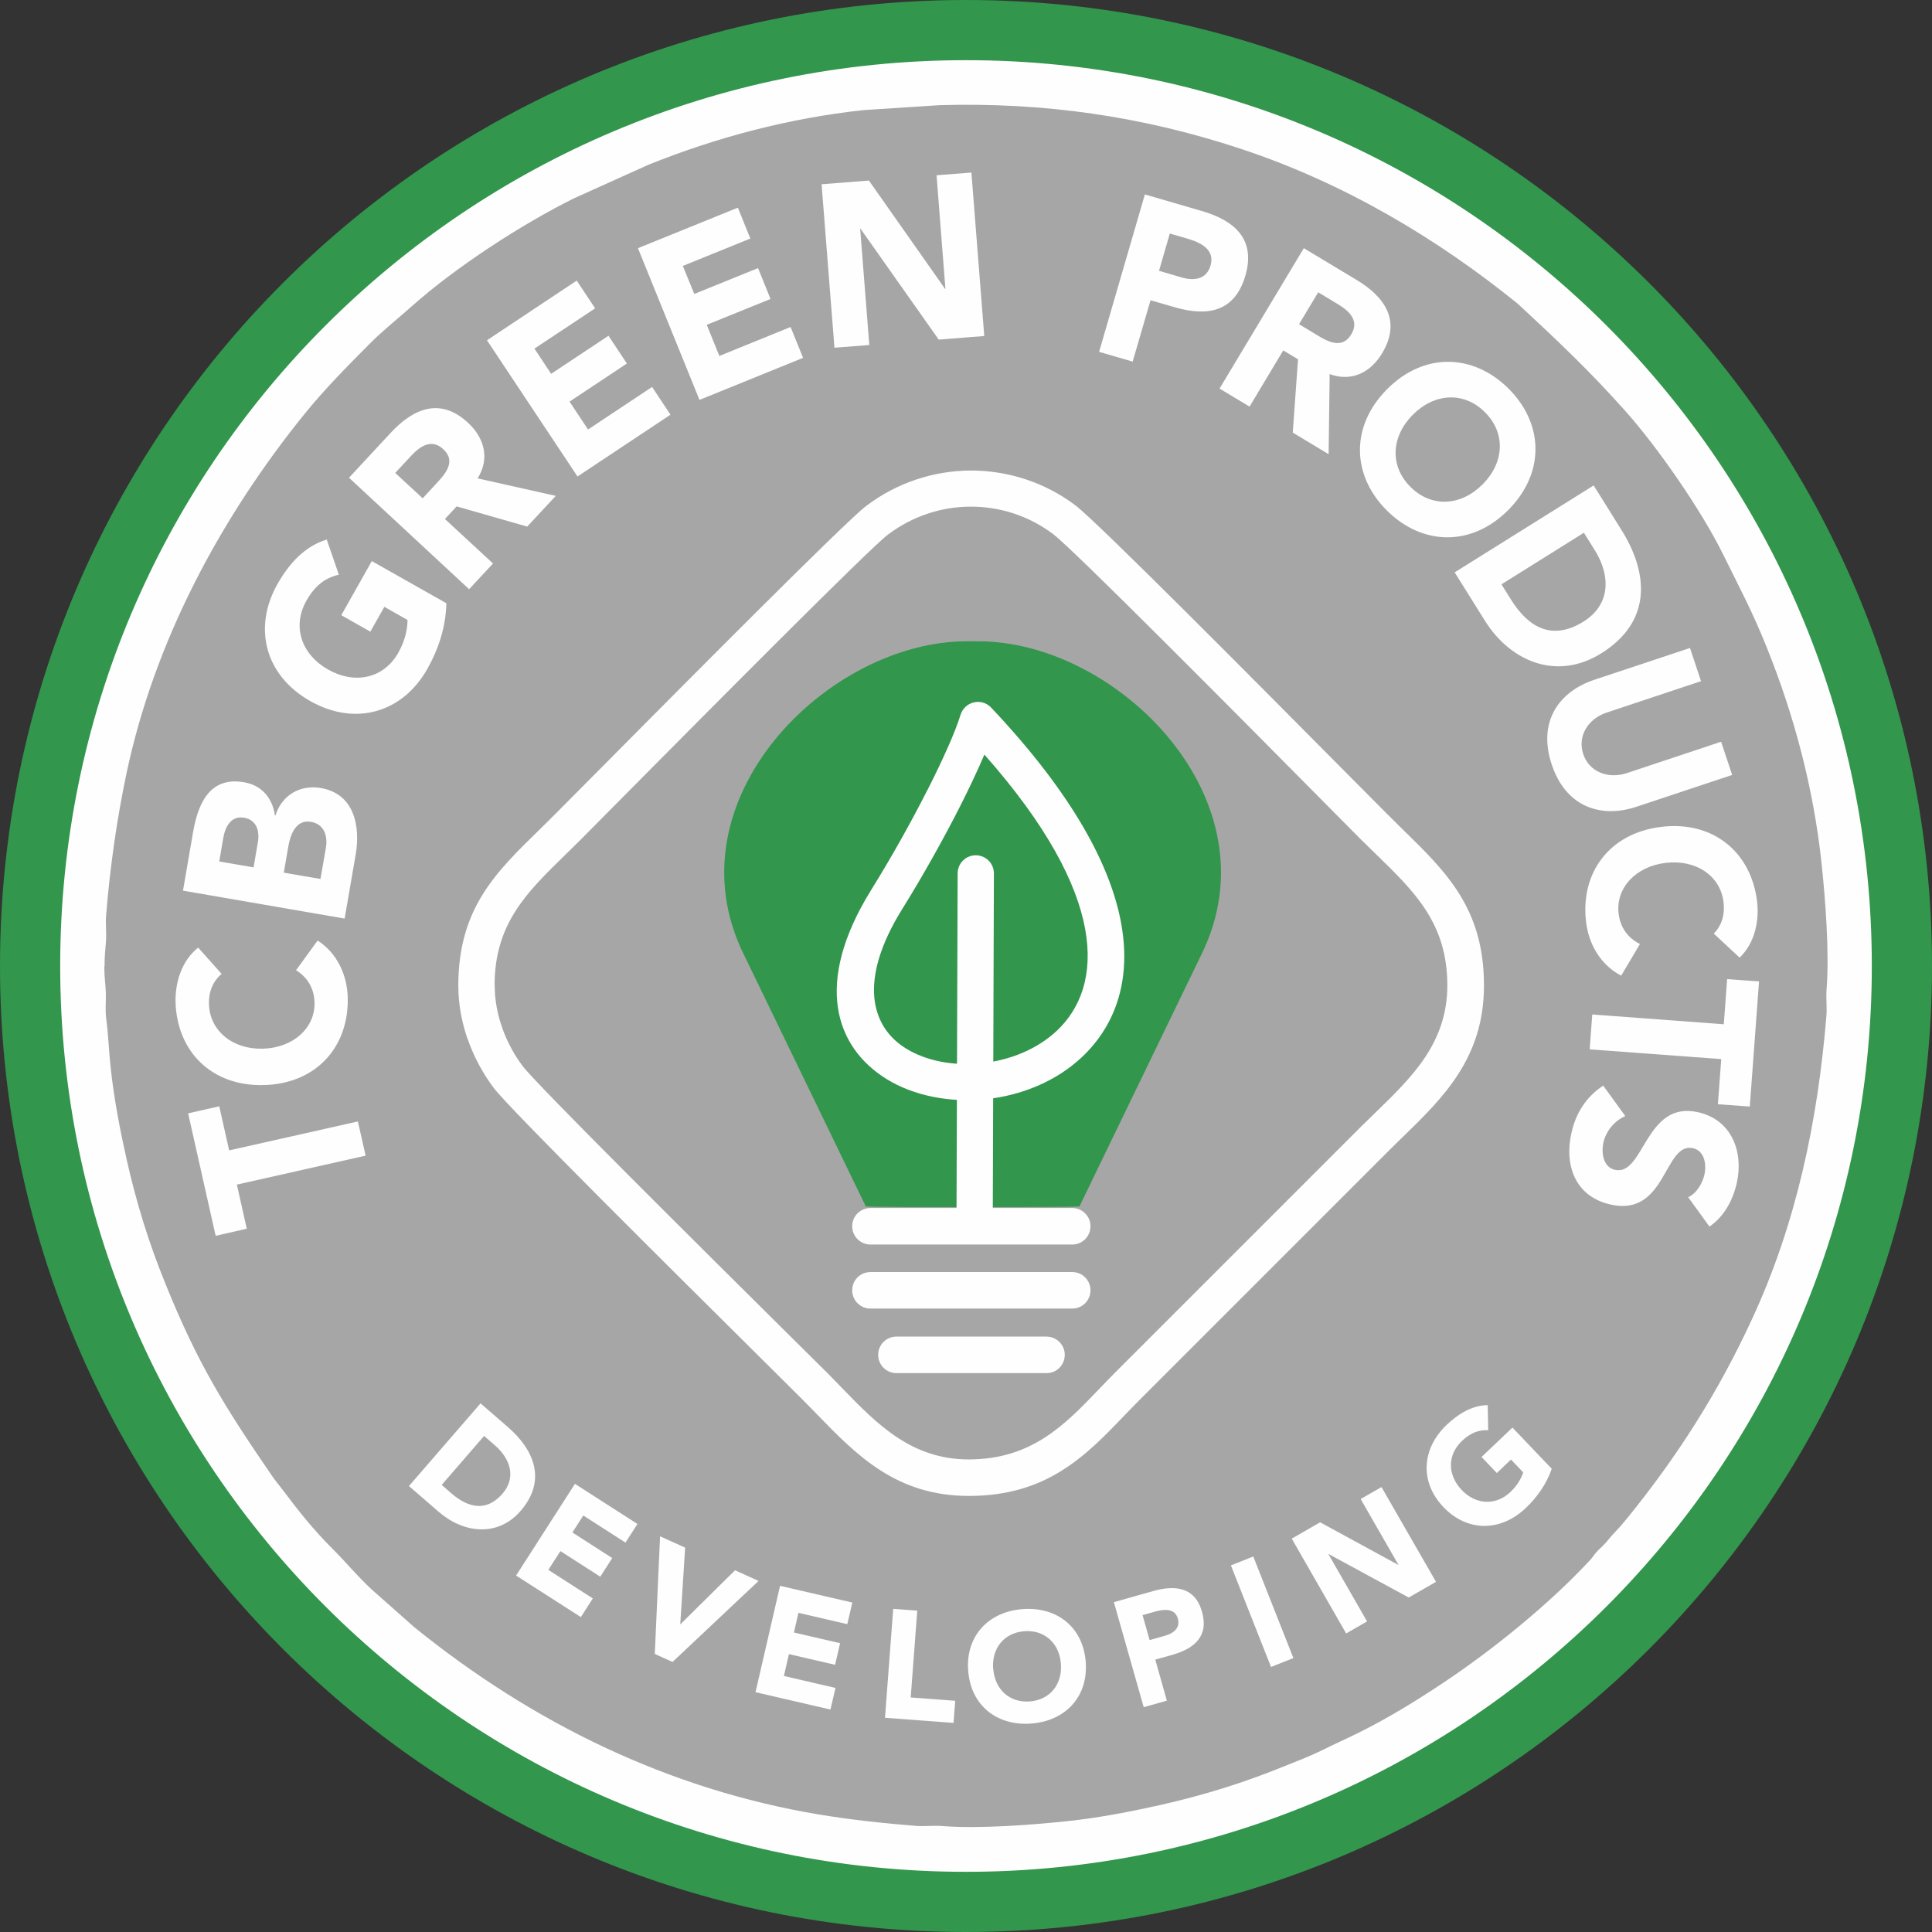 <?xml version="1.0" encoding="UTF-8"?><svg id="Vrstva_2" xmlns="http://www.w3.org/2000/svg" viewBox="0 0 150.24 150.24"><rect x="0" y="0" width="150.24" height="150.24" fill="#333333" stroke="none"/><defs><style>.cls-1,.cls-2,.cls-3{fill-rule:evenodd;}.cls-1,.cls-2,.cls-3,.cls-4,.cls-5{stroke-width:0px;}.cls-1,.cls-4{fill:#32964d;}.cls-2{fill:#a6a6a6;}.cls-3,.cls-5{fill:#fefefe;}</style></defs><g id="Vrstva_1-2"><path class="cls-3" d="m75.12,2.41c40.16,0,72.71,32.55,72.71,72.71s-32.55,72.71-72.71,72.71S2.41,115.28,2.41,75.12,34.96,2.41,75.12,2.41"/><path class="cls-1" d="m75.12,4.68c38.9,0,70.44,31.54,70.44,70.44s-31.54,70.44-70.44,70.44S4.68,114.02,4.68,75.12,36.22,4.68,75.12,4.68m0-4.68c41.49,0,75.12,33.63,75.12,75.12s-33.63,75.12-75.12,75.12S0,116.6,0,75.12,33.63,0,75.12,0Z"/><path class="cls-2" d="m8.11,75.17c0,.86.1,1.35.12,2.04.02.67-.06,1.36.03,2.01.16,1.16.21,2.59.35,3.85.26,2.41.74,4.88,1.25,7.15.78,3.43,1.71,6.42,3,9.6,2.49,6.17,4.58,9.54,8.26,14.9.32.47.55.72.88,1.16,1.19,1.59,2.44,3.16,3.85,4.55.99.98,1.95,2.16,3.06,3.18l3.31,2.93c9.19,7.44,19.77,12.62,31.51,14.57,2.49.41,5,.68,7.51.88.65.05,1.38-.04,2.03.01,2.84.23,7.02-.09,9.83-.39,2.41-.26,4.88-.74,7.15-1.25,3.43-.78,6.42-1.71,9.6-3,1-.4,2.04-.8,2.95-1.25.94-.47,1.87-.88,2.84-1.36,2.3-1.14,4.51-2.5,6.64-3.92,3.85-2.57,8.23-6.12,11.37-9.51.24-.26.25-.34.48-.6.16-.19.3-.3.48-.48.43-.42.62-.74,1.02-1.14.33-.34.65-.73.95-1.09,3.88-4.79,7.01-9.69,9.66-15.42,3.46-7.46,5.12-15.43,5.79-23.61.05-.65-.04-1.38.01-2.03.23-2.84-.09-7.02-.39-9.83-.62-5.79-2.11-11.43-4.25-16.75-1.16-2.89-2.06-4.52-3.37-7.19-1.69-3.45-5.1-8.37-7.63-11.21-2.78-3.12-5.28-5.48-8.35-8.33-6.37-5.16-13.57-9.41-21.45-12.03-7.75-2.58-15.48-3.67-23.56-3.43l-5.86.38c-5.79.62-11.43,2.11-16.75,4.25l-5.79,2.61c-4.11,2.04-9.21,5.36-12.61,8.39-1.1.98-2.27,1.9-3.3,2.94-1.73,1.74-3.48,3.51-5.03,5.42-6.54,8.08-11.7,17.69-13.87,28.01-.76,3.61-1.28,7.33-1.58,11.02-.05.65.04,1.38-.01,2.03-.05.64-.11,1.11-.11,1.93"/><path class="cls-5" d="m132.93,95.39c1.16-.81,1.82-2.04,2.13-3.4.53-2.36-.35-4.9-3.01-5.5-4.14-.93-4.18,4.99-6.47,4.48-.88-.2-1.08-1.26-.89-2.13.2-.88.84-1.67,1.7-2.05l-1.72-2.37c-1.34.89-2.13,2.15-2.47,3.69-.56,2.48.27,4.94,3.05,5.56,4.35.98,4.14-4.89,6.41-4.38.93.21,1.05,1.33.88,2.07-.15.65-.6,1.44-1.26,1.74l1.65,2.28Zm-9.11-16.5l-.2,2.71,10.23.76-.26,3.51,2.48.18.72-9.73-2.48-.18-.26,3.51-10.23-.76Zm11.46-4.42c1.25-1.2,1.52-2.99,1.36-4.36-.46-3.82-3.39-6.3-7.45-5.81-4.06.49-6.31,3.59-5.85,7.41.2,1.68,1.11,3.32,2.73,4.16l1.46-2.46c-.92-.45-1.53-1.27-1.66-2.36-.24-1.96,1.3-3.67,3.66-3.95,2.36-.28,4.26,1.01,4.5,3.06.12,1-.16,1.83-.76,2.44l2,1.86Zm-.58-14.21l-.86-2.58-7.33,2.44c-1.49.49-2.94-.12-3.39-1.48-.46-1.37.34-2.74,1.83-3.23l7.33-2.44-.86-2.58-7.43,2.47c-2.85.95-4.41,3.34-3.32,6.6,1.08,3.24,3.76,4.22,6.61,3.27l7.43-2.47Zm-11.53-18.83l.85,1.36c1.22,1.95,1.25,4.21-.87,5.54-2.46,1.54-4.3.45-5.64-1.69l-.75-1.2,6.41-4.01Zm-10.05,3.08l2.36,3.77c1.95,3.12,5.55,4.71,9.05,2.52,3.95-2.47,3.67-6.22,1.56-9.59l-2.16-3.46-10.81,6.76Zm-3.27-12.24c1.67-1.69,3.96-1.86,5.61-.23,1.65,1.63,1.52,3.92-.15,5.61-1.67,1.69-3.96,1.86-5.61.23-1.65-1.63-1.52-3.92.15-5.61Zm-2.01-1.98c-2.87,2.91-2.7,6.74.04,9.44,2.74,2.7,6.57,2.81,9.44-.1,2.87-2.91,2.7-6.74-.04-9.44-2.74-2.7-6.57-2.81-9.44.1Zm-5.33-7.56l1.52.92c.85.51,1.71,1.26,1.05,2.35-.71,1.19-1.84.56-2.69.04l-1.37-.83,1.49-2.48Zm-7.67,7.49l2.33,1.4,2.62-4.37,1.15.69-.41,5.7,2.79,1.68.08-6.23c1.66.62,3.17-.09,4.08-1.62,1.53-2.55.17-4.41-2-5.71l-4.09-2.46-6.56,10.93Zm-3.87-12.06l1.34.39c1,.29,2.19.82,1.83,2.09-.33,1.14-1.35,1.2-2.27.93l-1.74-.51.84-2.9Zm-5.5,9.2l2.61.76,1.39-4.77,1.91.55c2.49.72,4.64.39,5.47-2.48.84-2.9-.96-4.31-3.42-5.02l-4.4-1.28-3.56,12.24Zm-20.58-.32l2.71-.21-.71-9.04h.03s6.08,8.62,6.08,8.62l3.54-.28-1-12.71-2.71.21.69,8.83h-.03s-5.92-8.42-5.92-8.42l-3.68.29,1,12.71Zm-10.5,4.06l8.06-3.27-.97-2.4-5.54,2.25-.98-2.42,4.96-2.01-.97-2.4-4.96,2.01-.89-2.18,5.25-2.13-.97-2.4-7.77,3.15,4.79,11.81Zm-9.49,5.96l7.24-4.81-1.43-2.16-4.98,3.31-1.44-2.17,4.46-2.96-1.43-2.16-4.46,2.96-1.3-1.96,4.72-3.13-1.43-2.16-6.98,4.64,7.05,10.61Zm-14.16-.29l1.21-1.3c.68-.73,1.58-1.41,2.52-.54,1.02.94.17,1.91-.51,2.64l-1.09,1.18-2.13-1.97Zm5.75,9.04l1.85-1.99-3.74-3.46.91-.98,5.49,1.57,2.22-2.39-6.08-1.36c.95-1.5.56-3.12-.75-4.33-2.18-2.02-4.28-1.07-6,.78l-3.25,3.5,9.34,8.67Zm-7.58-2.17l-2.37,4.2,2.26,1.28,1.09-1.93,1.8,1.02c0,.58-.13,1.51-.71,2.54-1.14,2.02-3.39,2.49-5.46,1.32-2.07-1.17-2.83-3.34-1.69-5.36.68-1.2,1.47-1.77,2.52-2.02l-.94-2.73c-1.64.49-2.88,1.77-3.84,3.47-1.89,3.35-1,7.08,2.56,9.09,3.56,2.01,7.21.85,9.1-2.5.89-1.58,1.44-3.29,1.48-5.11l-5.8-3.28Zm-6.84,24.22l.35-2.03c.15-.88.57-2.13,1.76-1.92,1.1.19,1.31,1.2,1.16,2.04l-.42,2.4-2.86-.49Zm-5.02-.87l.31-1.82c.15-.84.58-1.76,1.62-1.58,1.01.17,1.22,1.09,1.07,1.92l-.33,1.94-2.68-.46Zm9.75,4.44l.86-4.98c.37-2.16-.08-4.72-2.71-5.17-1.63-.28-3.04.57-3.53,2.13h-.04c-.19-1.33-1-2.34-2.41-2.58-2.73-.47-3.59,1.77-3.96,3.9l-.78,4.53,12.56,2.17Zm-11.39,2.26c-1.36,1.08-1.79,2.84-1.76,4.22.11,3.85,2.79,6.58,6.88,6.47,4.08-.11,6.62-2.99,6.51-6.84-.05-1.69-.8-3.41-2.34-4.4l-1.68,2.31c.88.53,1.41,1.41,1.44,2.5.05,1.97-1.63,3.53-4.01,3.6-2.37.07-4.14-1.4-4.2-3.46-.03-1.01.33-1.8.98-2.36l-1.82-2.04Zm13.02,16.17l-.6-2.65-10.01,2.25-.77-3.43-2.42.55,2.14,9.52,2.42-.55-.77-3.43,10.01-2.25Z"/><path class="cls-5" d="m117.62,111.01l-2.41,2.29,1.19,1.25,1.1-1.05.95,1c-.12.38-.4.96-.99,1.52-1.16,1.1-2.71.99-3.8-.16-1.09-1.15-1.13-2.7.02-3.8.69-.65,1.32-.88,2.05-.84l-.04-1.95c-1.16.01-2.23.62-3.2,1.54-1.92,1.83-2.12,4.42-.24,6.39,1.88,1.97,4.48,1.9,6.4.07.9-.86,1.61-1.87,2.02-3.05l-3.06-3.21Zm-12.93,16.01l1.62-.93-3.01-5.24h.02s6.23,3.38,6.23,3.38l2.12-1.22-4.24-7.37-1.62.93,2.94,5.12h-.02s-6.07-3.31-6.07-3.31l-2.21,1.27,4.23,7.37Zm-5.85,2.61l1.74-.69-3.12-7.9-1.74.69,3.12,7.9Zm-9.99-4.03l.92-.26c.69-.2,1.58-.32,1.82.52.22.76-.36,1.16-.99,1.34l-1.2.34-.55-1.94Zm.09,7.16l1.8-.51-.9-3.19,1.32-.37c1.72-.49,2.86-1.45,2.31-3.36-.55-1.94-2.11-2.08-3.81-1.6l-3.04.86,2.32,8.17Zm-11.71-2.98c-.12-1.58.83-2.81,2.43-2.93,1.59-.12,2.72.95,2.84,2.53.12,1.58-.83,2.81-2.42,2.93-1.59.12-2.72-.95-2.84-2.53Zm-1.94.15c.21,2.72,2.26,4.3,4.91,4.1,2.64-.2,4.44-2.08,4.23-4.8-.21-2.72-2.26-4.3-4.91-4.1-2.64.2-4.44,2.08-4.23,4.8Zm-6.46,3.65l5.32.4.13-1.72-3.46-.26.51-6.75-1.87-.14-.64,8.47Zm-10.08-1.99l5.83,1.35.39-1.68-4.01-.93.39-1.7,3.59.83.39-1.68-3.59-.83.35-1.53,3.8.88.39-1.68-5.62-1.3-1.91,8.28Zm-7.82-2.97l1.37.62,6.69-6.3-1.83-.83-4.24,4.19h-.02s.38-5.95.38-5.95l-1.95-.88-.41,9.14Zm-10.8-6.1l5.04,3.23.93-1.45-3.46-2.22.94-1.46,3.1,1.99.93-1.45-3.1-1.99.85-1.32,3.28,2.11.93-1.45-4.86-3.12-4.59,7.15Zm-2.48-10.85l.83.72c1.2,1.04,1.69,2.5.6,3.76-1.27,1.46-2.69,1.1-4-.04l-.73-.64,3.3-3.81Zm-5.85,3.89l2.31,2c1.91,1.66,4.58,2.01,6.38-.07,2.03-2.35,1.07-4.73-1-6.52l-2.12-1.84-5.56,6.42Z"/><path class="cls-4" d="m75.62,49.87h.01c.14,0,.28,0,.42,0h0c10.83-.03,23.31,12.38,17.36,24.39l-9.47,19.56c-.53.04-4.35.04-7.88.05h0s-.35,0-.35,0h-.5s0,0,0,0c-3.53,0-7.35-.01-7.88-.05l-9.47-19.56c-5.96-12.01,6.53-24.43,17.36-24.39h0c.14,0,.28,0,.42,0"/><path class="cls-5" d="m36.36,80.8c-.44-1.28-.72-2.68-.72-4.15,0-5.98,2.89-8.8,6.33-12.15.29-.28.59-.58,1.19-1.18,1.25-1.25,2.13-2.14,3.29-3.31,6.48-6.53,19.23-19.39,20.9-20.66,2.4-1.82,5.27-2.75,8.14-2.76,2.86,0,5.72.89,8.13,2.7,1.71,1.29,14.4,14.09,20.89,20.63,1.17,1.18,2.13,2.15,3.31,3.33.63.63.92.91,1.22,1.21,3.45,3.36,6.36,6.2,6.36,12.18,0,5.65-3.19,8.74-6.39,11.85-.29.28-.59.57-1.14,1.12l-19.2,19.2c-.53.53-.87.89-1.21,1.24-3.02,3.15-6.03,6.28-12.12,6.28-5.65,0-8.74-3.18-11.85-6.39-.29-.29-.58-.6-1.12-1.14-1.25-1.25-2.14-2.13-3.31-3.29-6.53-6.48-19.39-19.23-20.66-20.9-.77-1.02-1.52-2.33-2.04-3.83m2.11-4.15c0,1.16.22,2.25.56,3.23.41,1.2,1.01,2.24,1.62,3.05,1.12,1.48,13.91,14.16,20.4,20.6l3.32,3.29c.22.22.68.69,1.14,1.17,2.69,2.77,5.36,5.52,9.82,5.52,4.89,0,7.48-2.7,10.08-5.41.47-.49.95-.99,1.25-1.29l19.2-19.2c.21-.21.69-.68,1.17-1.14,2.77-2.69,5.52-5.36,5.52-9.82,0-4.8-2.51-7.25-5.5-10.16-.51-.5-1.05-1.02-1.26-1.23l-3.31-3.34c-6.43-6.49-19.02-19.19-20.59-20.37-1.9-1.43-4.16-2.14-6.42-2.13-2.26,0-4.53.74-6.43,2.18-1.48,1.12-14.16,13.91-20.6,20.4l-3.29,3.32c-.21.21-.72.71-1.22,1.2-2.97,2.9-5.47,5.33-5.47,10.13Z"/><path class="cls-5" d="m67.69,96.78c-.78,0-1.42-.63-1.42-1.42s.63-1.42,1.42-1.42h15.69c.78,0,1.42.63,1.42,1.42s-.63,1.42-1.42,1.42h-15.69Z"/><path class="cls-5" d="m69.71,106.78c-.78,0-1.42-.63-1.42-1.42s.63-1.42,1.42-1.42h11.67c.78,0,1.42.63,1.42,1.42s-.63,1.42-1.42,1.42h-11.67Z"/><path class="cls-5" d="m72.11,61.46c1.23-2.42,2.18-4.55,2.58-5.86.07-.23.2-.45.39-.63.57-.54,1.47-.51,2,.06,12.76,13.51,11.91,22.59,7.07,27.16-2.03,1.92-4.77,3.01-7.51,3.29-2.76.28-5.56-.25-7.7-1.57-3.96-2.46-5.72-7.42-1.19-14.71,1.52-2.45,3.08-5.22,4.35-7.73m4.45-2.79c-.51,1.2-1.17,2.6-1.92,4.08-1.3,2.56-2.9,5.41-4.48,7.95-3.45,5.55-2.4,9.14.28,10.81,1.6,1,3.75,1.39,5.91,1.16,2.16-.22,4.3-1.07,5.86-2.54,3.64-3.44,4.07-10.48-5.65-21.46Z"/><path class="cls-5" d="m74.47,67.92c0-.78.63-1.41,1.41-1.41s1.41.63,1.41,1.41l-.09,27.19c0,.78-.63,1.41-1.41,1.41s-1.41-.63-1.41-1.41l.09-27.19Z"/><path class="cls-5" d="m67.69,101.76c-.78,0-1.42-.63-1.42-1.42s.63-1.42,1.42-1.42h15.69c.78,0,1.42.63,1.42,1.42s-.63,1.42-1.42,1.42h-15.69Z"/></g></svg>